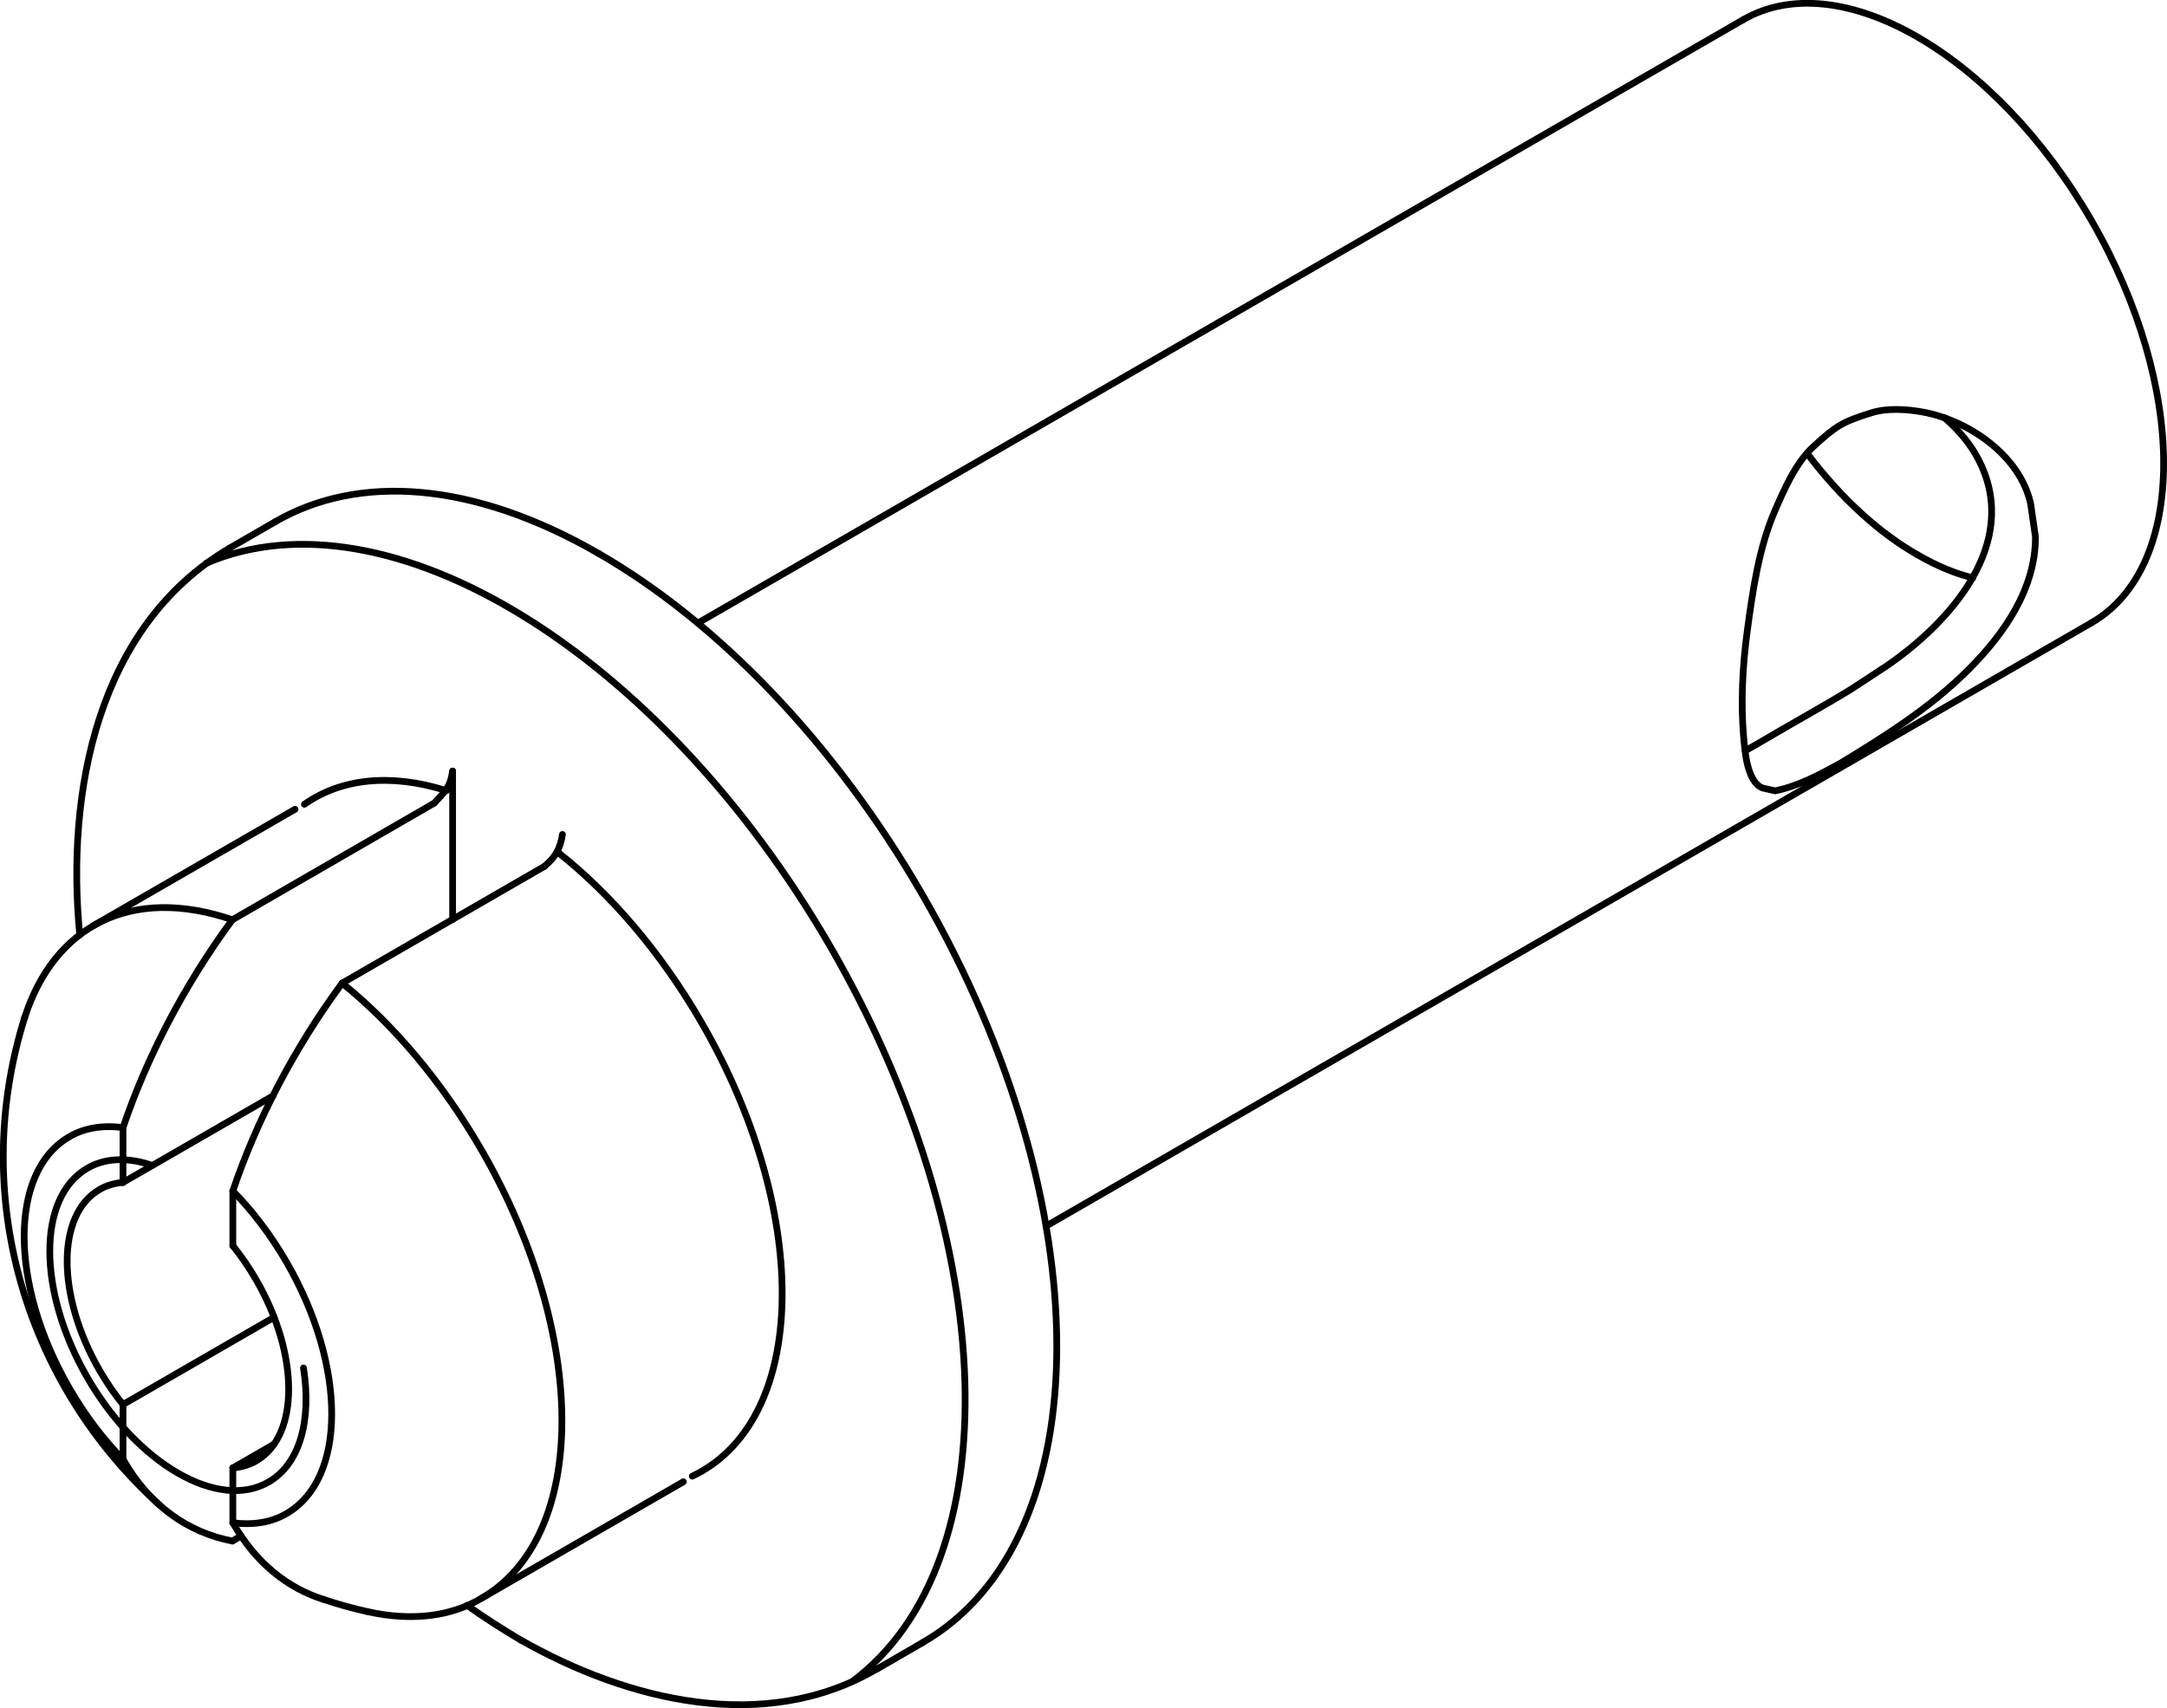 <?xml version="1.0" encoding="iso-8859-1"?>
<!DOCTYPE svg PUBLIC "-//W3C//DTD SVG 1.1//EN" "http://www.w3.org/Graphics/SVG/1.1/DTD/svg11.dtd">
<!-- Generator: Arbortext IsoDraw 7.0 -->
<svg id="Standardebene" width="100%" height="100%" viewBox="0 0 41.844 32.99"
 xmlns="http://www.w3.org/2000/svg" xmlns:xlink="http://www.w3.org/1999/xlink"
 fill-rule="evenodd" clip-rule="evenodd" stroke="#000000" stroke-linecap="round" fill="none" xml:space="preserve">
 <g>
  <line stroke-width="0.13" x1="5.317" y1="10.076" x2="4.434" y2="10.586"/>
  <line stroke-width="0.13" x1="16.934" y1="32.237" x2="17.818" y2="31.725"/>
  <line stroke-width="0.13" x1="20.199" y1="23.682" x2="40.387" y2="12.028"/>
  <line stroke-width="0.13" x1="33.661" y1="0.38" x2="13.474" y2="12.035"/>
  <line stroke-width="0.13" x1="9.297" y1="30.871" x2="13.196" y2="28.62"/>
  <line stroke-width="0.13" x1="5.697" y1="15.631" x2="1.797" y2="17.882"/>
  <line stroke-width="0.13" x1="2.375" y1="22.838" x2="2.375" y2="21.78"/>
  <line stroke-width="0.13" x1="4.496" y1="28.353" x2="5.293" y2="27.893"/>
  <line stroke-width="0.13" x1="4.496" y1="23.004" x2="4.496" y2="24.062"/>
  <line stroke-width="0.13" x1="8.385" y1="15.512" x2="4.487" y2="17.765"/>
  <line stroke-width="0.13" x1="4.487" y1="29.765" x2="4.655" y2="29.667"/>
  <line stroke-width="0.13" x1="5.293" y1="25.443" x2="2.375" y2="27.128"/>
  <line stroke-width="0.13" x1="4.496" y1="28.353" x2="4.496" y2="29.411"/>
  <line stroke-width="0.13" x1="6.607" y1="18.989" x2="10.507" y2="16.737"/>
  <line stroke-width="0.13" x1="2.375" y1="22.838" x2="5.272" y2="21.166"/>
  <line stroke-width="0.13" x1="2.375" y1="28.185" x2="2.375" y2="27.128"/>
  <line stroke-width="0.13" x1="8.74" y1="17.759" x2="8.74" y2="14.893"/>
  <g>
   <path stroke-width="0.13" d="M6.251 30.894C6.544 30.992 6.841 31.073 7.099 31.129"/>
  </g>
  <g>
   <path stroke-width="0.13" d="M0.476 19.655C-0.607 23.114 0.504 26.734 3.068 29.057"/>
  </g>
  <g>
   <path stroke-width="0.13" d="M2.375 21.78C1.966 21.725 1.611 21.794 1.336 21.958C0.177 22.628 0.177 24.8 1.336 26.807C1.647 27.346 2.008 27.817 2.375 28.185"/>
  </g>
  <g>
   <path stroke-width="0.13" d="M13.368 28.512C13.433 28.481 13.497 28.448 13.55 28.417C15.621 27.221 15.621 23.344 13.55 19.757C12.756 18.381 11.772 17.248 10.766 16.457"/>
  </g>
  <g>
   <path stroke-width="0.13" d="M8.621 15.271C7.516 14.923 6.57 15.048 5.878 15.535"/>
  </g>
  <g>
   <path stroke-width="0.13" d="M16.457 32.478C19.53 30.189 19.317 23.986 16.05 18.312C12.746 12.592 7.48 9.387 3.987 10.877"/>
  </g>
  <g>
   <path stroke-width="0.13" d="M5.185 28.626C5.794 28.275 6.019 27.431 5.86 26.422"/>
   <path stroke-width="0.13" d="M2.94 22.51C2.443 22.339 2.011 22.373 1.686 22.565C0.72 23.123 0.72 24.931 1.686 26.606C2.653 28.28 4.219 29.184 5.185 28.626"/>
  </g>
  <g>
   <path stroke-width="0.13" d="M4.496 29.411C4.907 29.466 5.262 29.396 5.535 29.233C6.695 28.562 6.695 26.391 5.535 24.382C5.225 23.846 4.863 23.375 4.496 23.004"/>
  </g>
  <g>
   <path stroke-width="0.13" d="M11.567 10.695C9.127 9.285 6.918 9.151 5.317 10.076"/>
  </g>
  <g>
   <path stroke-width="0.13" d="M17.818 31.725C21.269 29.733 21.269 23.271 17.818 17.292C16.091 14.303 13.83 12 11.567 10.695"/>
  </g>
  <g>
   <path stroke-width="0.13" d="M4.487 17.765C2.528 17.096 1.042 17.891 0.476 19.655"/>
  </g>
  <g>
   <path stroke-width="0.13" d="M2.375 22.838C2.201 22.853 2.047 22.902 1.923 22.975C1.088 23.457 1.088 25.021 1.923 26.469C2.065 26.714 2.221 26.94 2.375 27.128"/>
  </g>
  <g>
   <path stroke-width="0.13" d="M6.607 18.989C5.661 20.274 4.945 21.673 4.496 23.004"/>
  </g>
  <g>
   <path stroke-width="0.13" d="M4.487 17.765C3.54 19.05 2.825 20.449 2.375 21.78"/>
  </g>
  <g>
   <path stroke-width="0.13" d="M4.496 28.353C4.671 28.338 4.825 28.289 4.948 28.216C5.783 27.733 5.783 26.169 4.948 24.722C4.807 24.477 4.65 24.251 4.496 24.062"/>
  </g>
  <g>
   <path stroke-width="0.13" d="M2.375 28.185C2.881 29.077 3.628 29.6 4.487 29.765"/>
  </g>
  <g>
   <path stroke-width="0.13" d="M4.496 29.411C4.932 30.181 5.549 30.675 6.251 30.894"/>
  </g>
  <g>
   <path stroke-width="0.13" d="M7.099 31.129C7.971 31.324 8.723 31.214 9.297 30.871C11.368 29.676 11.368 25.798 9.297 22.211C8.526 20.878 7.578 19.772 6.607 18.989"/>
  </g>
  <g>
   <path stroke-width="0.13" d="M34.899 8.762C35.561 9.641 36.305 10.305 37.024 10.714"/>
  </g>
  <g>
   <path stroke-width="0.13" d="M37.024 10.714C37.405 10.936 37.774 11.086 38.097 11.16"/>
  </g>
  <g>
   <path stroke-width="0.13" d="M40.387 12.028C42.243 10.955 42.243 7.479 40.387 4.262C38.53 1.046 35.518 -0.692 33.661 0.38"/>
  </g>
  <path stroke-width="0.13" d="M37.548 8.07C37.825 8.31 38.067 8.593 38.228 8.923C39.009 10.512 37.651 12.028 36.426 12.865L35.743 13.313L35.395 13.522L35.052 13.721L34.415 14.087"/>
  <path stroke-width="0.13" d="M34.415 14.087L33.905 14.384L33.701 14.5"/>
  <path stroke-width="0.13" d="M35.542 14.739C35.118 14.97 34.75 15.173 34.279 15.275L34.037 15.221C33.729 15.105 33.692 14.483 33.67 14.25C33.61 13.57 33.649 12.855 33.74 12.179C33.844 11.412 33.962 10.582 34.274 9.862C34.451 9.457 34.67 8.945 35.012 8.63C35.454 8.224 35.57 8.15 36.14 7.972C36.439 7.879 36.808 7.902 37.11 7.955C38.003 8.111 39.008 8.794 39.212 9.734L39.304 10.371C39.307 11.367 38.703 12.237 38.03 12.914C37.299 13.651 36.423 14.204 35.542 14.739z"/>
  <path stroke-width="0.13" d="M9.019 31.007C9.355 31.246 9.702 31.469 10.058 31.678"/>
  <path stroke-width="0.13" d="M4.435 10.586C1.871 12.095 1.273 15.314 1.54 18.059"/>
  <path stroke-width="0.13" d="M10.058 31.678C12.118 32.847 14.762 33.509 16.934 32.234"/>
  <path stroke-width="0.13" d="M8.74 14.893C8.692 15.199 8.611 15.272 8.385 15.512"/>
  <path stroke-width="0.13" d="M10.507 16.737C10.723 16.562 10.818 16.393 10.861 16.117"/>
 </g>
</svg>
